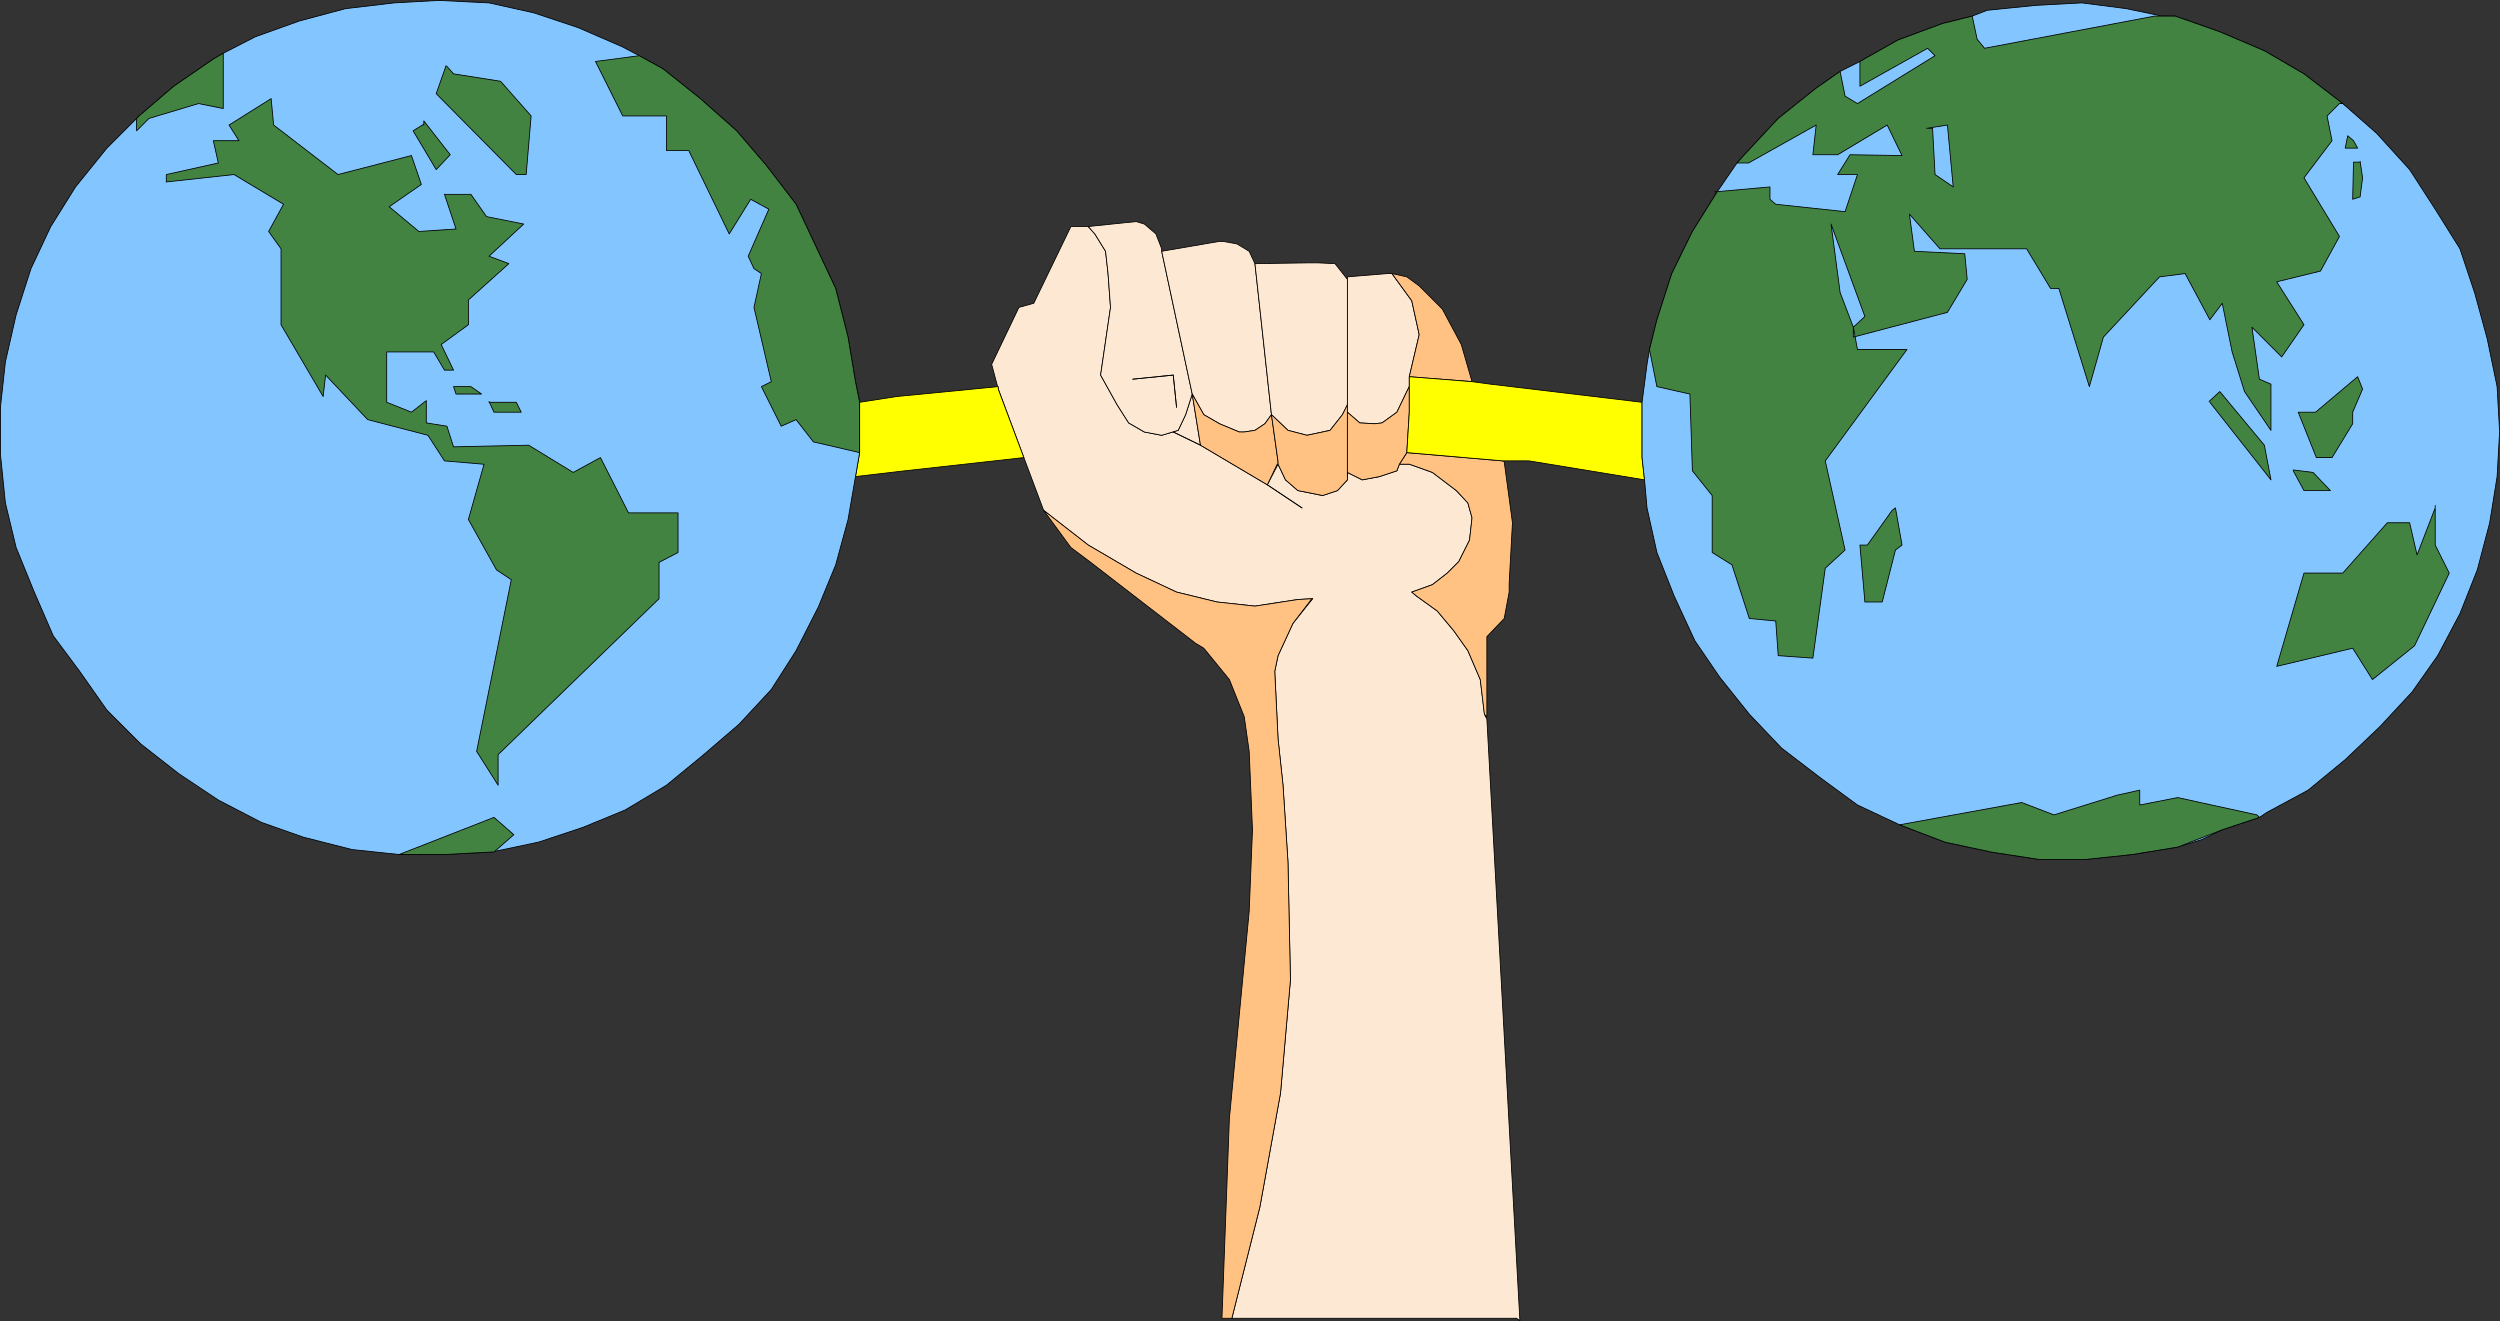 <?xml version="1.0" encoding="UTF-8" standalone="no"?>
<svg
   version="1.0"
   width="129.51mm"
   height="68.442mm"
   id="svg72"
   sodipodi:docname="US Power.wmf"
   xmlns:inkscape="http://www.inkscape.org/namespaces/inkscape"
   xmlns:sodipodi="http://sodipodi.sourceforge.net/DTD/sodipodi-0.dtd"
   xmlns="http://www.w3.org/2000/svg"
   xmlns:svg="http://www.w3.org/2000/svg">
  <rect width="100%" height="100%" fill="#333333" stroke="none"/>
  <sodipodi:namedview
     id="namedview72"
     pagecolor="#ffffff"
     bordercolor="#000000"
     borderopacity="0.25"
     inkscape:showpageshadow="2"
     inkscape:pageopacity="0.0"
     inkscape:pagecheckerboard="0"
     inkscape:deskcolor="#d1d1d1"
     inkscape:document-units="mm" />
  <defs
     id="defs1">
    <pattern
       id="WMFhbasepattern"
       patternUnits="userSpaceOnUse"
       width="6"
       height="6"
       x="0"
       y="0" />
  </defs>
  <path
     style="fill:#fde9d3;fill-opacity:1;fill-rule:evenodd;stroke:none"
     d="m 290.637,139.679 -0.808,-6.624 -2.424,-5.655 -2.747,-3.878 -3.232,-3.878 -4.04,-2.908 -0.97,-0.808 4.04,-1.454 2.909,-2.262 2.262,-2.262 2.101,-4.201 0.485,-4.362 -0.808,-2.908 -2.262,-2.424 -4.686,-3.555 -4.525,-1.616 h -1.939 l -0.485,1.293 -3.394,1.131 -3.394,0.646 -2.909,-1.454 v 1.454 l -1.939,2.1 -2.909,0.969 -4.848,-0.969 -2.424,-2.1 -1.454,-3.07 -2.101,4.039 -13.09,-7.755 -1.616,-10.017 -1.293,4.039 -1.454,3.07 -3.232,0.969 -3.394,-0.646 -3.07,-1.777 -2.262,-3.555 -3.232,-5.817 1.939,-13.249 -0.485,-6.624 -0.485,-4.362 -2.101,-3.393 -1.293,-1.454 h -3.394 l -7.272,15.026 -2.909,0.808 -5.333,11.148 1.293,4.847 5.01,13.411 3.878,10.341 8.726,6.786 9.373,5.493 7.918,3.716 7.918,1.939 7.434,0.808 8.403,-1.293 2.909,-0.162 -3.878,4.847 -2.909,6.301 -0.646,3.07 0.646,13.249 0.97,9.048 0.97,15.026 0.485,23.105 -1.939,22.135 -4.04,22.297 -5.494,21.812 h 55.752 l 0.646,0.485 -6.464,-117.786 -0.485,-0.969 v 0 z"
     id="path1" />
  <path
     style="fill:none;stroke:#000000;stroke-width:0.162px;stroke-linecap:round;stroke-linejoin:round;stroke-miterlimit:4;stroke-dasharray:none;stroke-opacity:1"
     d="m 290.637,139.679 -0.808,-6.624 -2.424,-5.655 -2.747,-3.878 -3.232,-3.878 -4.04,-2.908 -0.97,-0.808 4.04,-1.454 2.909,-2.262 2.262,-2.262 2.101,-4.201 0.485,-4.362 -0.808,-2.908 -2.262,-2.424 -4.686,-3.555 -4.525,-1.616 h -1.939 l -0.485,1.293 -3.394,1.131 -3.394,0.646 -2.909,-1.454 v 1.454 l -1.939,2.1 -2.909,0.969 -4.848,-0.969 -2.424,-2.1 -1.454,-3.07 -2.101,4.039 -13.09,-7.755 -1.616,-10.017 -1.293,4.039 -1.454,3.07 -3.232,0.969 -3.394,-0.646 -3.07,-1.777 -2.262,-3.555 -3.232,-5.817 1.939,-13.249 -0.485,-6.624 -0.485,-4.362 -2.101,-3.393 -1.293,-1.454 h -3.394 l -7.272,15.026 -2.909,0.808 -5.333,11.148 1.293,4.847 5.01,13.411 3.878,10.341 8.726,6.786 9.373,5.493 7.918,3.716 7.918,1.939 7.434,0.808 8.403,-1.293 2.909,-0.162 -3.878,4.847 -2.909,6.301 -0.646,3.07 0.646,13.249 0.97,9.048 0.97,15.026 0.485,23.105 -1.939,22.135 -4.04,22.297 -5.494,21.812 h 55.752 l 0.646,0.485 -6.464,-117.786 -0.485,-0.969 v 0"
     id="path2" />
  <path
     style="fill:#ffc283;fill-opacity:1;fill-rule:evenodd;stroke:none"
     d="m 256.863,117.221 -3.717,4.847 -2.909,6.301 -0.646,3.07 0.646,13.249 0.97,9.048 0.97,15.026 0.485,23.105 -1.939,22.135 -4.04,22.297 -5.494,21.812 h -1.939 l 1.454,-39.1 3.878,-40.555 0.646,-15.996 -0.646,-15.349 -0.97,-6.786 -2.909,-7.271 -5.01,-6.14 -1.616,-0.969 -20.523,-15.834 -3.878,-2.908 -5.333,-7.271 8.726,6.786 9.373,5.493 7.918,3.716 7.918,1.939 7.434,0.808 8.403,-1.293 2.909,-0.162 v 0 z"
     id="path3" />
  <path
     style="fill:none;stroke:#000000;stroke-width:0.162px;stroke-linecap:round;stroke-linejoin:round;stroke-miterlimit:4;stroke-dasharray:none;stroke-opacity:1"
     d="m 256.863,117.221 -3.717,4.847 -2.909,6.301 -0.646,3.07 0.646,13.249 0.97,9.048 0.97,15.026 0.485,23.105 -1.939,22.135 -4.04,22.297 -5.494,21.812 h -1.939 l 1.454,-39.1 3.878,-40.555 0.646,-15.996 -0.646,-15.349 -0.97,-6.786 -2.909,-7.271 -5.01,-6.14 -1.616,-0.969 -20.523,-15.834 -3.878,-2.908 -5.333,-7.271 8.726,6.786 9.373,5.493 7.918,3.716 7.918,1.939 7.434,0.808 8.403,-1.293 2.909,-0.162 v 0"
     id="path4" />
  <path
     style="fill:#ffc283;fill-opacity:1;fill-rule:evenodd;stroke:none"
     d="m 275.447,88.622 18.746,1.616 0.323,0.162 1.616,11.956 -0.646,11.956 v 1.616 l -0.97,5.17 -3.394,3.555 v 15.673 l -0.485,-0.485 -0.808,-6.786 -2.424,-5.655 -2.747,-3.878 -3.232,-3.878 -4.04,-2.908 -0.97,-0.808 4.04,-1.454 2.909,-2.262 2.262,-2.262 2.101,-4.201 0.485,-4.362 -0.808,-2.908 -2.262,-2.424 -4.686,-3.555 -4.525,-1.616 h -1.939 l 1.454,-2.262 z"
     id="path5" />
  <path
     style="fill:none;stroke:#000000;stroke-width:0.162px;stroke-linecap:round;stroke-linejoin:round;stroke-miterlimit:4;stroke-dasharray:none;stroke-opacity:1"
     d="m 275.447,88.622 18.746,1.616 0.323,0.162 1.616,11.956 -0.646,11.956 v 1.616 l -0.97,5.17 -3.394,3.555 v 15.673 l -0.485,-0.485 -0.808,-6.786 -2.424,-5.655 -2.747,-3.878 -3.232,-3.878 -4.04,-2.908 -0.97,-0.808 4.04,-1.454 2.909,-2.262 2.262,-2.262 2.101,-4.201 0.485,-4.362 -0.808,-2.908 -2.262,-2.424 -4.686,-3.555 -4.525,-1.616 h -1.939 l 1.454,-2.262 v 0"
     id="path6" />
  <path
     style="fill:#fde9d3;fill-opacity:1;fill-rule:evenodd;stroke:none"
     d="m 213.069,44.352 1.293,1.454 2.101,3.393 0.485,4.362 0.485,6.624 -1.939,13.249 3.232,5.817 2.262,3.555 3.07,1.777 3.394,0.646 3.232,-0.969 1.454,-3.07 1.293,-4.039 -5.979,-27.952 v -0.485 l -1.131,-2.908 -2.262,-1.939 -1.616,-0.485 z"
     id="path7" />
  <path
     style="fill:none;stroke:#000000;stroke-width:0.162px;stroke-linecap:round;stroke-linejoin:round;stroke-miterlimit:4;stroke-dasharray:none;stroke-opacity:1"
     d="m 213.069,44.352 1.293,1.454 2.101,3.393 0.485,4.362 0.485,6.624 -1.939,13.249 3.232,5.817 2.262,3.555 3.07,1.777 3.394,0.646 3.232,-0.969 1.454,-3.07 1.293,-4.039 -5.979,-27.952 v -0.485 l -1.131,-2.908 -2.262,-1.939 -1.616,-0.485 -9.373,0.969 v 0"
     id="path8" />
  <path
     style="fill:none;stroke:#000000;stroke-width:0.162px;stroke-linecap:round;stroke-linejoin:round;stroke-miterlimit:4;stroke-dasharray:none;stroke-opacity:1"
     d="m 221.796,74.242 7.918,-0.808 0.646,6.301"
     id="path9" />
  <path
     style="fill:none;stroke:#000000;stroke-width:0.162px;stroke-linecap:round;stroke-linejoin:round;stroke-miterlimit:4;stroke-dasharray:none;stroke-opacity:1"
     d="m 221.796,74.242 7.918,-0.808 0.646,6.301"
     id="path10" />
  <path
     style="fill:#fde9d3;fill-opacity:1;fill-rule:evenodd;stroke:none"
     d="m 235.693,81.19 3.07,1.777 3.878,1.616 h 0.97 l 2.101,-0.323 1.939,-1.293 1.293,-1.777 -3.232,-29.568 -1.131,-2.424 -2.424,-1.454 -2.747,-0.485 h -0.646 l -11.312,1.939 5.979,27.952 z"
     id="path11" />
  <path
     style="fill:none;stroke:#000000;stroke-width:0.162px;stroke-linecap:round;stroke-linejoin:round;stroke-miterlimit:4;stroke-dasharray:none;stroke-opacity:1"
     d="m 235.693,81.19 3.07,1.777 3.878,1.616 h 0.97 l 2.101,-0.323 1.939,-1.293 1.293,-1.777 -3.232,-29.568 -1.131,-2.424 -2.424,-1.454 -2.747,-0.485 h -0.646 l -11.312,1.939 5.979,27.952 2.262,4.039 v 0"
     id="path12" />
  <path
     style="fill:#ffc283;fill-opacity:1;fill-rule:evenodd;stroke:none"
     d="m 250.076,90.884 -1.939,4.039 -13.09,-7.755 -1.616,-10.017 2.262,4.039 3.07,1.777 3.878,1.616 h 0.97 l 2.101,-0.323 1.939,-1.293 1.293,-1.777 1.293,9.21 v 0.485 0 z"
     id="path13" />
  <path
     style="fill:none;stroke:#000000;stroke-width:0.162px;stroke-linecap:round;stroke-linejoin:round;stroke-miterlimit:4;stroke-dasharray:none;stroke-opacity:1"
     d="m 250.076,90.884 -1.939,4.039 -13.09,-7.755 -1.616,-10.017 2.262,4.039 3.07,1.777 3.878,1.616 h 0.97 l 2.101,-0.323 1.939,-1.293 1.293,-1.777 1.293,9.21 v 0.485 0"
     id="path14" />
  <path
     style="fill:none;stroke:#000000;stroke-width:0.162px;stroke-linecap:round;stroke-linejoin:round;stroke-miterlimit:4;stroke-dasharray:none;stroke-opacity:1"
     d="m 235.047,87.168 -5.333,-2.585"
     id="path15" />
  <path
     style="fill:none;stroke:#000000;stroke-width:0.162px;stroke-linecap:round;stroke-linejoin:round;stroke-miterlimit:4;stroke-dasharray:none;stroke-opacity:1"
     d="m 235.047,87.168 -5.333,-2.585"
     id="path16" />
  <path
     style="fill:none;stroke:#000000;stroke-width:0.162px;stroke-linecap:round;stroke-linejoin:round;stroke-miterlimit:4;stroke-dasharray:none;stroke-opacity:1"
     d="m 248.137,94.924 6.787,4.524"
     id="path17" />
  <path
     style="fill:none;stroke:#000000;stroke-width:0.162px;stroke-linecap:round;stroke-linejoin:round;stroke-miterlimit:4;stroke-dasharray:none;stroke-opacity:1"
     d="m 248.137,94.924 6.787,4.524"
     id="path18" />
  <path
     style="fill:#fde9d3;fill-opacity:1;fill-rule:evenodd;stroke:none"
     d="m 248.945,81.19 -3.232,-29.568 10.827,-0.162 h 1.454 l 3.394,0.162 2.424,3.07 v 24.559 l -0.97,1.939 -2.424,3.07 -4.525,0.969 -3.717,-0.969 z"
     id="path19" />
  <path
     style="fill:none;stroke:#000000;stroke-width:0.162px;stroke-linecap:round;stroke-linejoin:round;stroke-miterlimit:4;stroke-dasharray:none;stroke-opacity:1"
     d="m 248.945,81.19 -3.232,-29.568 10.827,-0.162 h 1.454 l 3.394,0.162 2.424,3.07 v 24.559 l -0.97,1.939 -2.424,3.07 -4.525,0.969 -3.717,-0.969 -3.232,-3.07 v 0"
     id="path20" />
  <path
     style="fill:#ffc283;fill-opacity:1;fill-rule:evenodd;stroke:none"
     d="m 263.812,79.09 v 14.865 l -1.939,2.1 -2.909,0.969 -4.848,-0.969 -2.424,-2.1 -1.454,-3.07 v -0.485 l -1.293,-9.21 3.232,3.07 3.717,0.969 4.525,-0.969 2.424,-3.07 0.97,-1.939 v 0 z"
     id="path21" />
  <path
     style="fill:none;stroke:#000000;stroke-width:0.162px;stroke-linecap:round;stroke-linejoin:round;stroke-miterlimit:4;stroke-dasharray:none;stroke-opacity:1"
     d="m 263.812,79.09 v 14.865 l -1.939,2.1 -2.909,0.969 -4.848,-0.969 -2.424,-2.1 -1.454,-3.07 v -0.485 l -1.293,-9.21 3.232,3.07 3.717,0.969 4.525,-0.969 2.424,-3.07 0.97,-1.939 v 0"
     id="path22" />
  <path
     style="fill:#fde9d3;fill-opacity:1;fill-rule:evenodd;stroke:none"
     d="m 263.812,80.705 2.424,2.1 2.909,0.162 1.454,-0.162 2.909,-2.1 1.939,-4.039 0.485,-0.969 v -1.939 l 1.939,-8.24 -1.454,-6.624 -3.878,-5.332 h -0.97 l -7.757,0.646 v 26.498 z"
     id="path23" />
  <path
     style="fill:none;stroke:#000000;stroke-width:0.162px;stroke-linecap:round;stroke-linejoin:round;stroke-miterlimit:4;stroke-dasharray:none;stroke-opacity:1"
     d="m 263.812,80.705 2.424,2.1 2.909,0.162 1.454,-0.162 2.909,-2.1 1.939,-4.039 0.485,-0.969 v -1.939 l 1.939,-8.24 -1.454,-6.624 -3.878,-5.332 h -0.97 l -7.757,0.646 v 26.498 0"
     id="path24" />
  <path
     style="fill:#ffc283;fill-opacity:1;fill-rule:evenodd;stroke:none"
     d="m 263.812,80.705 2.424,2.1 2.909,0.162 1.454,-0.162 2.909,-2.1 1.939,-4.039 0.485,-0.969 v 5.009 l -0.485,7.917 -1.454,2.262 -0.485,1.293 -3.394,1.131 -3.394,0.646 -2.909,-1.454 v 0.485 -12.279 z"
     id="path25" />
  <path
     style="fill:none;stroke:#000000;stroke-width:0.162px;stroke-linecap:round;stroke-linejoin:round;stroke-miterlimit:4;stroke-dasharray:none;stroke-opacity:1"
     d="m 263.812,80.705 2.424,2.1 2.909,0.162 1.454,-0.162 2.909,-2.1 1.939,-4.039 0.485,-0.969 v 5.009 l -0.485,7.917 -1.454,2.262 -0.485,1.293 -3.394,1.131 -3.394,0.646 -2.909,-1.454 v 0.485 -12.279 0"
     id="path26" />
  <path
     style="fill:#ffc283;fill-opacity:1;fill-rule:evenodd;stroke:none"
     d="m 277.871,65.518 -1.454,-6.624 -3.878,-5.332 2.909,0.646 2.424,1.777 4.525,4.524 3.717,6.948 2.101,7.271 -12.282,-0.969 z"
     id="path27" />
  <path
     style="fill:none;stroke:#000000;stroke-width:0.162px;stroke-linecap:round;stroke-linejoin:round;stroke-miterlimit:4;stroke-dasharray:none;stroke-opacity:1"
     d="m 277.871,65.518 -1.454,-6.624 -3.878,-5.332 2.909,0.646 2.424,1.777 4.525,4.524 3.717,6.948 2.101,7.271 -12.282,-0.969 1.939,-8.24 v 0"
     id="path28" />
  <path
     style="fill:#ffff00;fill-opacity:1;fill-rule:evenodd;stroke:none"
     d="m 321.503,78.605 v 10.987 l 0.485,4.362 -22.624,-3.716 h -5.171 l -18.746,-1.616 0.485,-7.917 v -6.948 l 12.282,0.969 3.555,0.485 29.734,3.555 v 0 z"
     id="path29" />
  <path
     style="fill:none;stroke:#000000;stroke-width:0.162px;stroke-linecap:round;stroke-linejoin:round;stroke-miterlimit:4;stroke-dasharray:none;stroke-opacity:1"
     d="m 321.503,78.605 v 10.987 l 0.485,4.362 -22.624,-3.716 h -5.171 l -18.746,-1.616 0.485,-7.917 v -6.948 l 12.282,0.969 3.555,0.485 29.734,3.555 v 0"
     id="path30" />
  <path
     style="fill:#ffff00;fill-opacity:1;fill-rule:evenodd;stroke:none"
     d="m 168.306,78.605 v 10.017 l -0.808,4.686 9.696,-1.131 23.27,-2.585 -5.01,-13.411 v -0.485 l -19.877,1.939 -7.272,1.131 v 0 z"
     id="path31" />
  <path
     style="fill:none;stroke:#000000;stroke-width:0.162px;stroke-linecap:round;stroke-linejoin:round;stroke-miterlimit:4;stroke-dasharray:none;stroke-opacity:1"
     d="m 168.306,78.605 v 10.017 l -0.808,4.686 9.696,-1.131 23.27,-2.585 -5.01,-13.411 v -0.485 l -19.877,1.939 -7.272,1.131 v 0"
     id="path32" />
  <path
     style="fill:#83c5ff;fill-opacity:1;fill-rule:evenodd;stroke:none"
     d="m 168.306,78.605 -0.808,-3.878 -1.454,-8.725 -2.424,-9.533 -3.878,-8.24 -3.878,-8.24 -5.818,-7.594 -5.818,-6.786 -7.11,-6.301 -7.272,-5.817 -4.686,-2.585 -3.394,-1.777 -8.565,-3.716 -8.726,-2.908 -8.726,-1.939 -9.858,-0.485 -8.726,0.485 -9.534,1.131 -9.05,2.424 -8.565,3.07 -6.302,3.231 -1.939,1.131 -7.757,5.332 -6.787,5.817 -6.302,6.301 -6.141,7.594 -4.848,7.755 -3.878,8.24 -2.909,9.048 -2.101,9.21 -0.97,8.886 v 9.21 l 0.97,9.533 2.101,8.725 3.555,8.725 3.717,8.563 5.171,6.948 5.333,7.594 6.626,6.624 7.434,5.817 7.757,5.17 8.403,4.362 8.242,2.908 9.534,2.424 9.211,0.969 h 8.888 l 9.211,-0.485 9.211,-1.939 8.726,-2.908 8.242,-3.393 8.08,-4.847 7.272,-5.978 6.949,-5.978 6.302,-6.786 4.848,-7.594 4.363,-8.563 3.394,-8.24 2.424,-8.886 1.454,-8.402 0.808,-4.686 v -9.856 0 z"
     id="path33" />
  <path
     style="fill:none;stroke:#000000;stroke-width:0.162px;stroke-linecap:round;stroke-linejoin:round;stroke-miterlimit:4;stroke-dasharray:none;stroke-opacity:1"
     d="m 168.306,78.605 -0.808,-3.878 -1.454,-8.725 -2.424,-9.533 -3.878,-8.24 -3.878,-8.24 -5.818,-7.594 -5.818,-6.786 -7.11,-6.301 -7.272,-5.817 -4.686,-2.585 -3.394,-1.777 -8.565,-3.716 -8.726,-2.908 -8.726,-1.939 -9.858,-0.485 -8.726,0.485 -9.534,1.131 -9.05,2.424 -8.565,3.07 -6.302,3.231 -1.939,1.131 -7.757,5.332 -6.787,5.817 -6.302,6.301 -6.141,7.594 -4.848,7.755 -3.878,8.24 -2.909,9.048 -2.101,9.21 -0.97,8.886 v 9.21 l 0.97,9.533 2.101,8.725 3.555,8.725 3.717,8.563 5.171,6.948 5.333,7.594 6.626,6.624 7.434,5.817 7.757,5.17 8.403,4.362 8.242,2.908 9.534,2.424 9.211,0.969 h 8.888 l 9.211,-0.485 9.211,-1.939 8.726,-2.908 8.242,-3.393 8.08,-4.847 7.272,-5.978 6.949,-5.978 6.302,-6.786 4.848,-7.594 4.363,-8.563 3.394,-8.24 2.424,-8.886 1.454,-8.402 0.808,-4.686 v -9.856 0"
     id="path34" />
  <path
     style="fill:#428342;fill-opacity:1;fill-rule:evenodd;stroke:none"
     d="M 94.617,90.884 87.022,90.238 83.79,85.229 71.993,82.16 63.751,73.435 63.266,77.636 55.025,63.579 V 48.714 L 52.601,45.321 55.51,39.989 45.814,34.173 32.562,35.627 V 34.173 l 10.181,-2.262 -0.97,-4.362 h 5.01 l -1.939,-3.07 8.242,-5.17 0.485,5.17 12.605,9.694 14.382,-3.716 1.939,5.655 -6.302,4.362 5.818,4.847 7.272,-0.485 -2.262,-6.786 h 5.171 l 3.07,4.362 7.272,1.454 -6.787,6.301 3.878,1.454 -7.918,7.109 v 4.847 L 86.375,67.456 88.799,72.465 h -1.778 l -2.101,-3.555 h -9.211 v 9.856 l 4.848,1.939 2.909,-2.262 v 4.362 l 4.04,0.646 1.293,4.039 14.706,-0.323 8.726,5.332 5.333,-2.908 5.494,10.825 h 9.696 v 7.755 l -3.717,1.939 v 7.109 L 97.525,147.758 v 5.978 l -4.202,-6.624 6.787,-33.607 -2.909,-1.939 -5.494,-9.856 3.07,-10.825 v 0 z"
     id="path35" />
  <path
     style="fill:none;stroke:#000000;stroke-width:0.162px;stroke-linecap:round;stroke-linejoin:round;stroke-miterlimit:4;stroke-dasharray:none;stroke-opacity:1"
     d="M 94.617,90.884 87.022,90.238 83.79,85.229 71.993,82.16 63.751,73.435 63.266,77.636 55.025,63.579 V 48.714 L 52.601,45.321 55.51,39.989 45.814,34.173 32.562,35.627 V 34.173 l 10.181,-2.262 -0.97,-4.362 h 5.01 l -1.939,-3.07 8.242,-5.17 0.485,5.17 12.605,9.694 14.382,-3.716 1.939,5.655 -6.302,4.362 5.818,4.847 7.272,-0.485 -2.262,-6.786 h 5.171 l 3.07,4.362 7.272,1.454 -6.787,6.301 3.878,1.454 -7.918,7.109 v 4.847 L 86.375,67.456 88.799,72.465 h -1.778 l -2.101,-3.555 h -9.211 v 9.856 l 4.848,1.939 2.909,-2.262 v 4.362 l 4.04,0.646 1.293,4.039 14.706,-0.323 8.726,5.332 5.333,-2.908 5.494,10.825 h 9.696 v 7.755 l -3.717,1.939 v 7.109 L 97.525,147.758 v 5.978 l -4.202,-6.624 6.787,-33.607 -2.909,-1.939 -5.494,-9.856 3.07,-10.825 v 0"
     id="path36" />
  <path
     style="fill:#428342;fill-opacity:1;fill-rule:evenodd;stroke:none"
     d="m 43.713,10.421 -1.939,1.131 -7.757,5.332 -6.787,5.817 -0.485,0.485 v 2.424 l 2.424,-2.424 9.696,-2.908 4.848,0.969 z"
     id="path37" />
  <path
     style="fill:none;stroke:#000000;stroke-width:0.162px;stroke-linecap:round;stroke-linejoin:round;stroke-miterlimit:4;stroke-dasharray:none;stroke-opacity:1"
     d="m 43.713,10.421 -1.939,1.131 -7.757,5.332 -6.787,5.817 -0.485,0.485 v 2.424 l 2.424,-2.424 9.696,-2.908 4.848,0.969 v -10.825 0"
     id="path38" />
  <path
     style="fill:#428342;fill-opacity:1;fill-rule:evenodd;stroke:none"
     d="m 82.982,24.317 -2.101,1.293 4.525,7.594 2.747,-2.908 -5.171,-6.624 v 0.808 0 z"
     id="path39" />
  <path
     style="fill:none;stroke:#000000;stroke-width:0.162px;stroke-linecap:round;stroke-linejoin:round;stroke-miterlimit:4;stroke-dasharray:none;stroke-opacity:1"
     d="m 82.982,24.317 -2.101,1.293 4.525,7.594 2.747,-2.908 -5.171,-6.624 v 0.808 0"
     id="path40" />
  <path
     style="fill:#428342;fill-opacity:1;fill-rule:evenodd;stroke:none"
     d="m 87.345,12.845 -1.939,5.493 15.675,15.834 h 1.939 l 0.97,-11.472 -5.979,-6.786 -9.211,-1.454 -1.293,-1.454 v 0 z"
     id="path41" />
  <path
     style="fill:none;stroke:#000000;stroke-width:0.162px;stroke-linecap:round;stroke-linejoin:round;stroke-miterlimit:4;stroke-dasharray:none;stroke-opacity:1"
     d="m 87.345,12.845 -1.939,5.493 15.675,15.834 h 1.939 l 0.97,-11.472 -5.979,-6.786 -9.211,-1.454 -1.293,-1.454 v 0"
     id="path42" />
  <path
     style="fill:#428342;fill-opacity:1;fill-rule:evenodd;stroke:none"
     d="m 168.306,88.622 v -9.856 l -0.808,-4.039 -1.454,-8.725 -2.424,-9.533 -3.878,-8.24 -3.878,-8.24 -5.818,-7.594 -5.818,-6.786 -7.11,-6.301 -7.272,-5.817 -4.686,-2.585 -8.565,1.131 5.333,10.664 h 8.565 v 6.786 h 4.363 l 7.918,16.319 4.202,-6.786 3.555,1.939 -4.04,9.21 1.131,2.424 1.454,0.969 -1.454,6.624 3.394,14.542 -1.939,0.969 3.878,7.755 2.909,-1.293 3.394,4.362 z"
     id="path43" />
  <path
     style="fill:none;stroke:#000000;stroke-width:0.162px;stroke-linecap:round;stroke-linejoin:round;stroke-miterlimit:4;stroke-dasharray:none;stroke-opacity:1"
     d="m 168.306,88.622 v -9.856 l -0.808,-4.039 -1.454,-8.725 -2.424,-9.533 -3.878,-8.24 -3.878,-8.24 -5.818,-7.594 -5.818,-6.786 -7.11,-6.301 -7.272,-5.817 -4.686,-2.585 -8.565,1.131 5.333,10.664 h 8.565 v 6.786 h 4.363 l 7.918,16.319 4.202,-6.786 3.555,1.939 -4.04,9.21 1.131,2.424 1.454,0.969 -1.454,6.624 3.394,14.542 -1.939,0.969 3.878,7.755 2.909,-1.293 3.394,4.362 9.05,2.1 v 0"
     id="path44" />
  <path
     style="fill:#428342;fill-opacity:1;fill-rule:evenodd;stroke:none"
     d="m 89.284,77.151 h 5.01 L 92.193,75.697 H 88.799 Z"
     id="path45" />
  <path
     style="fill:none;stroke:#000000;stroke-width:0.162px;stroke-linecap:round;stroke-linejoin:round;stroke-miterlimit:4;stroke-dasharray:none;stroke-opacity:1"
     d="m 89.284,77.151 h 5.01 L 92.193,75.697 H 88.799 l 0.485,1.454 v 0"
     id="path46" />
  <path
     style="fill:#428342;fill-opacity:1;fill-rule:evenodd;stroke:none"
     d="m 95.748,78.605 0.97,2.1 h 5.333 l -0.97,-1.939 h -5.333 v 0 z"
     id="path47" />
  <path
     style="fill:none;stroke:#000000;stroke-width:0.162px;stroke-linecap:round;stroke-linejoin:round;stroke-miterlimit:4;stroke-dasharray:none;stroke-opacity:1"
     d="m 95.748,78.605 0.97,2.1 h 5.333 l -0.97,-1.939 h -5.333 v 0"
     id="path48" />
  <path
     style="fill:#428342;fill-opacity:1;fill-rule:evenodd;stroke:none"
     d="m 78.134,167.308 h 8.888 l 9.211,-0.485 h 0.485 l 3.878,-3.393 -3.878,-3.393 z"
     id="path49" />
  <path
     style="fill:none;stroke:#000000;stroke-width:0.162px;stroke-linecap:round;stroke-linejoin:round;stroke-miterlimit:4;stroke-dasharray:none;stroke-opacity:1"
     d="m 78.134,167.308 h 8.888 l 9.211,-0.485 h 0.485 l 3.878,-3.393 -3.878,-3.393 -18.584,7.271 v 0"
     id="path50" />
  <path
     style="fill:#83c5ff;fill-opacity:1;fill-rule:evenodd;stroke:none"
     d="m 489.405,84.422 -0.485,-8.725 -1.939,-9.371 -2.424,-8.886 -2.909,-8.725 -4.848,-7.755 -5.01,-7.755 -6.464,-7.109 -6.626,-5.817 -7.595,-5.817 -7.757,-4.524 -8.726,-3.716 -8.726,-3.07 h -2.586 l -6.949,-1.454 -8.726,-1.131 -9.05,0.485 -9.534,0.969 -2.909,1.131 -5.818,1.454 -8.726,3.231 -7.434,4.201 -3.878,1.939 -4.848,3.393 -7.272,5.817 -6.626,7.109 -1.454,1.616 -3.878,5.655 -4.848,7.755 -4.04,8.24 -2.909,9.048 -1.454,5.817 -0.485,2.908 -0.97,7.432 v 10.825 l 0.485,4.362 0.485,5.493 1.939,8.725 3.394,8.563 4.04,8.725 4.848,7.109 5.818,7.271 6.302,6.624 7.595,5.817 7.272,5.332 8.242,3.878 8.888,3.393 9.05,1.939 9.373,1.454 h 9.05 l 9.211,-0.969 8.888,-1.454 4.686,-1.454 4.04,-1.939 7.272,-2.424 1.454,-0.969 8.08,-4.362 7.272,-5.978 6.787,-6.463 6.302,-6.786 5.01,-7.109 4.363,-8.24 3.394,-8.563 2.424,-9.21 1.454,-9.048 0.485,-8.725 v 0 z"
     id="path51" />
  <path
     style="fill:none;stroke:#000000;stroke-width:0.162px;stroke-linecap:round;stroke-linejoin:round;stroke-miterlimit:4;stroke-dasharray:none;stroke-opacity:1"
     d="m 489.405,84.422 -0.485,-8.725 -1.939,-9.371 -2.424,-8.886 -2.909,-8.725 -4.848,-7.755 -5.01,-7.755 -6.464,-7.109 -6.626,-5.817 -7.595,-5.817 -7.757,-4.524 -8.726,-3.716 -8.726,-3.07 h -2.586 l -6.949,-1.454 -8.726,-1.131 -9.05,0.485 -9.534,0.969 -2.909,1.131 -5.818,1.454 -8.726,3.231 -7.434,4.201 -3.878,1.939 -4.848,3.393 -7.272,5.817 -6.626,7.109 -1.454,1.616 -3.878,5.655 -4.848,7.755 -4.04,8.24 -2.909,9.048 -1.454,5.817 -0.485,2.908 -0.97,7.432 v 10.825 l 0.485,4.362 0.485,5.493 1.939,8.725 3.394,8.563 4.04,8.725 4.848,7.109 5.818,7.271 6.302,6.624 7.595,5.817 7.272,5.332 8.242,3.878 8.888,3.393 9.05,1.939 9.373,1.454 h 9.05 l 9.211,-0.969 8.888,-1.454 4.686,-1.454 4.04,-1.939 7.272,-2.424 1.454,-0.969 8.08,-4.362 7.272,-5.978 6.787,-6.463 6.302,-6.786 5.01,-7.109 4.363,-8.24 3.394,-8.563 2.424,-9.21 1.454,-9.048 0.485,-8.725 v 0"
     id="path52" />
  <path
     style="fill:#428342;fill-opacity:1;fill-rule:evenodd;stroke:none"
     d="m 421.856,3.151 -33.29,6.301 -1.454,-1.777 -0.97,-4.524 -5.818,1.454 -8.726,3.231 -7.434,4.201 v 4.847 l 13.251,-7.432 1.454,1.454 -15.19,9.371 -2.424,-1.454 -0.97,-4.847 -4.848,3.393 -7.272,5.817 -6.626,7.109 -1.454,1.616 h 2.262 l 13.251,-7.432 -0.646,5.817 h 4.848 l 9.696,-5.817 2.909,5.978 -10.181,-0.162 -2.424,3.878 h 3.878 l -2.424,7.271 -13.574,-1.454 -1.131,-0.969 v -2.424 l -10.827,0.969 h 0.485 l -4.848,7.755 -4.04,8.24 -2.909,9.048 -1.454,5.817 1.454,7.271 6.464,1.454 0.485,15.026 3.878,4.847 v 11.148 l 3.878,2.424 3.394,10.502 5.171,0.485 0.485,6.786 6.787,0.485 2.424,-17.611 3.878,-3.555 -3.878,-17.45 15.998,-21.812 h -9.696 l -0.808,-4.362 -2.586,-6.786 -1.778,-13.411 6.626,18.096 -2.262,2.1 v 1.939 l 18.422,-4.847 3.878,-6.463 -0.485,-5.009 -9.858,-0.485 -0.97,-7.271 5.979,6.786 h 16.968 l 4.686,7.755 h 1.616 l 5.979,19.227 2.747,-9.694 10.989,-11.795 5.01,-0.646 4.848,9.048 2.424,-3.231 1.939,9.533 2.424,7.755 5.171,7.594 v -9.048 l -2.262,-0.969 -1.454,-10.179 5.818,5.817 4.363,-6.301 -5.333,-8.402 8.565,-2.1 3.717,-6.786 -6.949,-11.472 5.494,-7.271 -0.97,-4.847 2.424,-2.424 h 0.646 L 451.106,14.461 443.349,9.937 434.623,6.221 425.896,3.151 Z"
     id="path53" />
  <path
     style="fill:none;stroke:#000000;stroke-width:0.162px;stroke-linecap:round;stroke-linejoin:round;stroke-miterlimit:4;stroke-dasharray:none;stroke-opacity:1"
     d="m 421.856,3.151 -33.29,6.301 -1.454,-1.777 -0.97,-4.524 -5.818,1.454 -8.726,3.231 -7.434,4.201 v 4.847 l 13.251,-7.432 1.454,1.454 -15.19,9.371 -2.424,-1.454 -0.97,-4.847 -4.848,3.393 -7.272,5.817 -6.626,7.109 -1.454,1.616 h 2.262 l 13.251,-7.432 -0.646,5.817 h 4.848 l 9.696,-5.817 2.909,5.978 -10.181,-0.162 -2.424,3.878 h 3.878 l -2.424,7.271 -13.574,-1.454 -1.131,-0.969 v -2.424 l -10.827,0.969 h 0.485 l -4.848,7.755 -4.04,8.24 -2.909,9.048 -1.454,5.817 1.454,7.271 6.464,1.454 0.485,15.026 3.878,4.847 v 11.148 l 3.878,2.424 3.394,10.502 5.171,0.485 0.485,6.786 6.787,0.485 2.424,-17.611 3.878,-3.555 -3.878,-17.45 15.998,-21.812 h -9.696 l -0.808,-4.362 -2.586,-6.786 -1.778,-13.411 6.626,18.096 -2.262,2.1 v 1.939 l 18.422,-4.847 3.878,-6.463 -0.485,-5.009 -9.858,-0.485 -0.97,-7.271 5.979,6.786 h 16.968 l 4.686,7.755 h 1.616 l 5.979,19.227 2.747,-9.694 10.989,-11.795 5.01,-0.646 4.848,9.048 2.424,-3.231 1.939,9.533 2.424,7.755 5.171,7.594 v -9.048 l -2.262,-0.969 -1.454,-10.179 5.818,5.817 4.363,-6.301 -5.333,-8.402 8.565,-2.1 3.717,-6.786 -6.949,-11.472 5.494,-7.271 -0.97,-4.847 2.424,-2.424 h 0.646 L 451.106,14.461 443.349,9.937 434.623,6.221 425.896,3.151 h -4.04 v 0"
     id="path54" />
  <path
     style="fill:#428342;fill-opacity:1;fill-rule:evenodd;stroke:none"
     d="m 371.922,161.492 8.888,3.393 9.05,1.939 9.373,1.454 h 9.05 l 9.211,-0.969 8.888,-1.454 8.726,-3.393 7.272,-2.424 -0.485,-0.485 -15.514,-3.393 -7.434,1.454 v -2.908 l -4.363,0.969 -12.443,3.878 -6.302,-2.424 -23.917,4.362 z"
     id="path55" />
  <path
     style="fill:none;stroke:#000000;stroke-width:0.162px;stroke-linecap:round;stroke-linejoin:round;stroke-miterlimit:4;stroke-dasharray:none;stroke-opacity:1"
     d="m 371.922,161.492 8.888,3.393 9.05,1.939 9.373,1.454 h 9.05 l 9.211,-0.969 8.888,-1.454 8.726,-3.393 7.272,-2.424 -0.485,-0.485 -15.514,-3.393 -7.434,1.454 v -2.908 l -4.363,0.969 -12.443,3.878 -6.302,-2.424 -23.917,4.362 v 0"
     id="path56" />
  <path
     style="fill:#83c5ff;fill-opacity:1;fill-rule:evenodd;stroke:none"
     d="m 377.255,25.125 4.04,-0.646 1.131,12.118 -3.555,-2.424 -0.485,-9.048 h -0.97 v 0 z"
     id="path57" />
  <path
     style="fill:none;stroke:#000000;stroke-width:0.162px;stroke-linecap:round;stroke-linejoin:round;stroke-miterlimit:4;stroke-dasharray:none;stroke-opacity:1"
     d="m 377.255,25.125 4.04,-0.646 1.131,12.118 -3.555,-2.424 -0.485,-9.048 h -0.97 v 0"
     id="path58" />
  <path
     style="fill:#428342;fill-opacity:1;fill-rule:evenodd;stroke:none"
     d="m 459.671,26.579 1.131,0.969 0.808,1.454 h -2.424 z"
     id="path59" />
  <path
     style="fill:none;stroke:#000000;stroke-width:0.162px;stroke-linecap:round;stroke-linejoin:round;stroke-miterlimit:4;stroke-dasharray:none;stroke-opacity:1"
     d="m 459.671,26.579 1.131,0.969 0.808,1.454 h -2.424 l 0.485,-2.424 v 0"
     id="path60" />
  <path
     style="fill:#428342;fill-opacity:1;fill-rule:evenodd;stroke:none"
     d="m 462.095,31.587 0.485,3.231 -0.485,3.716 -1.454,0.485 0.162,-7.271 h 1.293 v 0 z"
     id="path61" />
  <path
     style="fill:none;stroke:#000000;stroke-width:0.162px;stroke-linecap:round;stroke-linejoin:round;stroke-miterlimit:4;stroke-dasharray:none;stroke-opacity:1"
     d="m 462.095,31.587 0.485,3.231 -0.485,3.716 -1.454,0.485 0.162,-7.271 h 1.293 v 0"
     id="path62" />
  <path
     style="fill:#428342;fill-opacity:1;fill-rule:evenodd;stroke:none"
     d="m 449.975,80.705 h 3.394 l 8.242,-6.948 0.97,2.424 -1.939,4.524 v 2.262 l -4.04,6.624 h -3.07 l -3.555,-8.886 z"
     id="path63" />
  <path
     style="fill:none;stroke:#000000;stroke-width:0.162px;stroke-linecap:round;stroke-linejoin:round;stroke-miterlimit:4;stroke-dasharray:none;stroke-opacity:1"
     d="m 449.975,80.705 h 3.394 l 8.242,-6.948 0.97,2.424 -1.939,4.524 v 2.262 l -4.04,6.624 h -3.07 l -3.555,-8.886 v 0"
     id="path64" />
  <path
     style="fill:#428342;fill-opacity:1;fill-rule:evenodd;stroke:none"
     d="m 432.522,78.605 2.101,-1.939 8.726,10.502 1.293,6.786 -11.958,-15.188 v 0 z"
     id="path65" />
  <path
     style="fill:none;stroke:#000000;stroke-width:0.162px;stroke-linecap:round;stroke-linejoin:round;stroke-miterlimit:4;stroke-dasharray:none;stroke-opacity:1"
     d="m 432.522,78.605 2.101,-1.939 8.726,10.502 1.293,6.786 -11.958,-15.188 v 0"
     id="path66" />
  <path
     style="fill:#428342;fill-opacity:1;fill-rule:evenodd;stroke:none"
     d="m 449.005,92.015 3.878,0.485 3.394,3.555 h -5.171 l -2.101,-3.878 v 0 z"
     id="path67" />
  <path
     style="fill:none;stroke:#000000;stroke-width:0.162px;stroke-linecap:round;stroke-linejoin:round;stroke-miterlimit:4;stroke-dasharray:none;stroke-opacity:1"
     d="m 449.005,92.015 3.878,0.485 3.394,3.555 h -5.171 l -2.101,-3.878 v 0"
     id="path68" />
  <path
     style="fill:#428342;fill-opacity:1;fill-rule:evenodd;stroke:none"
     d="m 476.8,98.963 v 7.755 l 2.747,5.493 -6.787,14.218 -8.242,6.624 -3.878,-6.14 -14.867,3.555 5.333,-18.258 h 7.595 l 8.726,-9.856 h 4.363 l 1.454,6.301 3.555,-9.21 z"
     id="path69" />
  <path
     style="fill:none;stroke:#000000;stroke-width:0.162px;stroke-linecap:round;stroke-linejoin:round;stroke-miterlimit:4;stroke-dasharray:none;stroke-opacity:1"
     d="m 476.8,98.963 v 7.755 l 2.747,5.493 -6.787,14.218 -8.242,6.624 -3.878,-6.14 -14.867,3.555 5.333,-18.258 h 7.595 l 8.726,-9.856 h 4.363 l 1.454,6.301 3.555,-9.21 v -0.485 0"
     id="path70" />
  <path
     style="fill:#428342;fill-opacity:1;fill-rule:evenodd;stroke:none"
     d="m 370.468,99.932 -4.848,6.786 h -1.454 l 0.97,11.148 h 3.394 l 2.586,-10.179 1.293,-0.969 -1.293,-7.271 z"
     id="path71" />
  <path
     style="fill:none;stroke:#000000;stroke-width:0.162px;stroke-linecap:round;stroke-linejoin:round;stroke-miterlimit:4;stroke-dasharray:none;stroke-opacity:1"
     d="m 370.468,99.932 -4.848,6.786 h -1.454 l 0.97,11.148 h 3.394 l 2.586,-10.179 1.293,-0.969 -1.293,-7.271 -0.646,0.485 v 0"
     id="path72" />
</svg>

